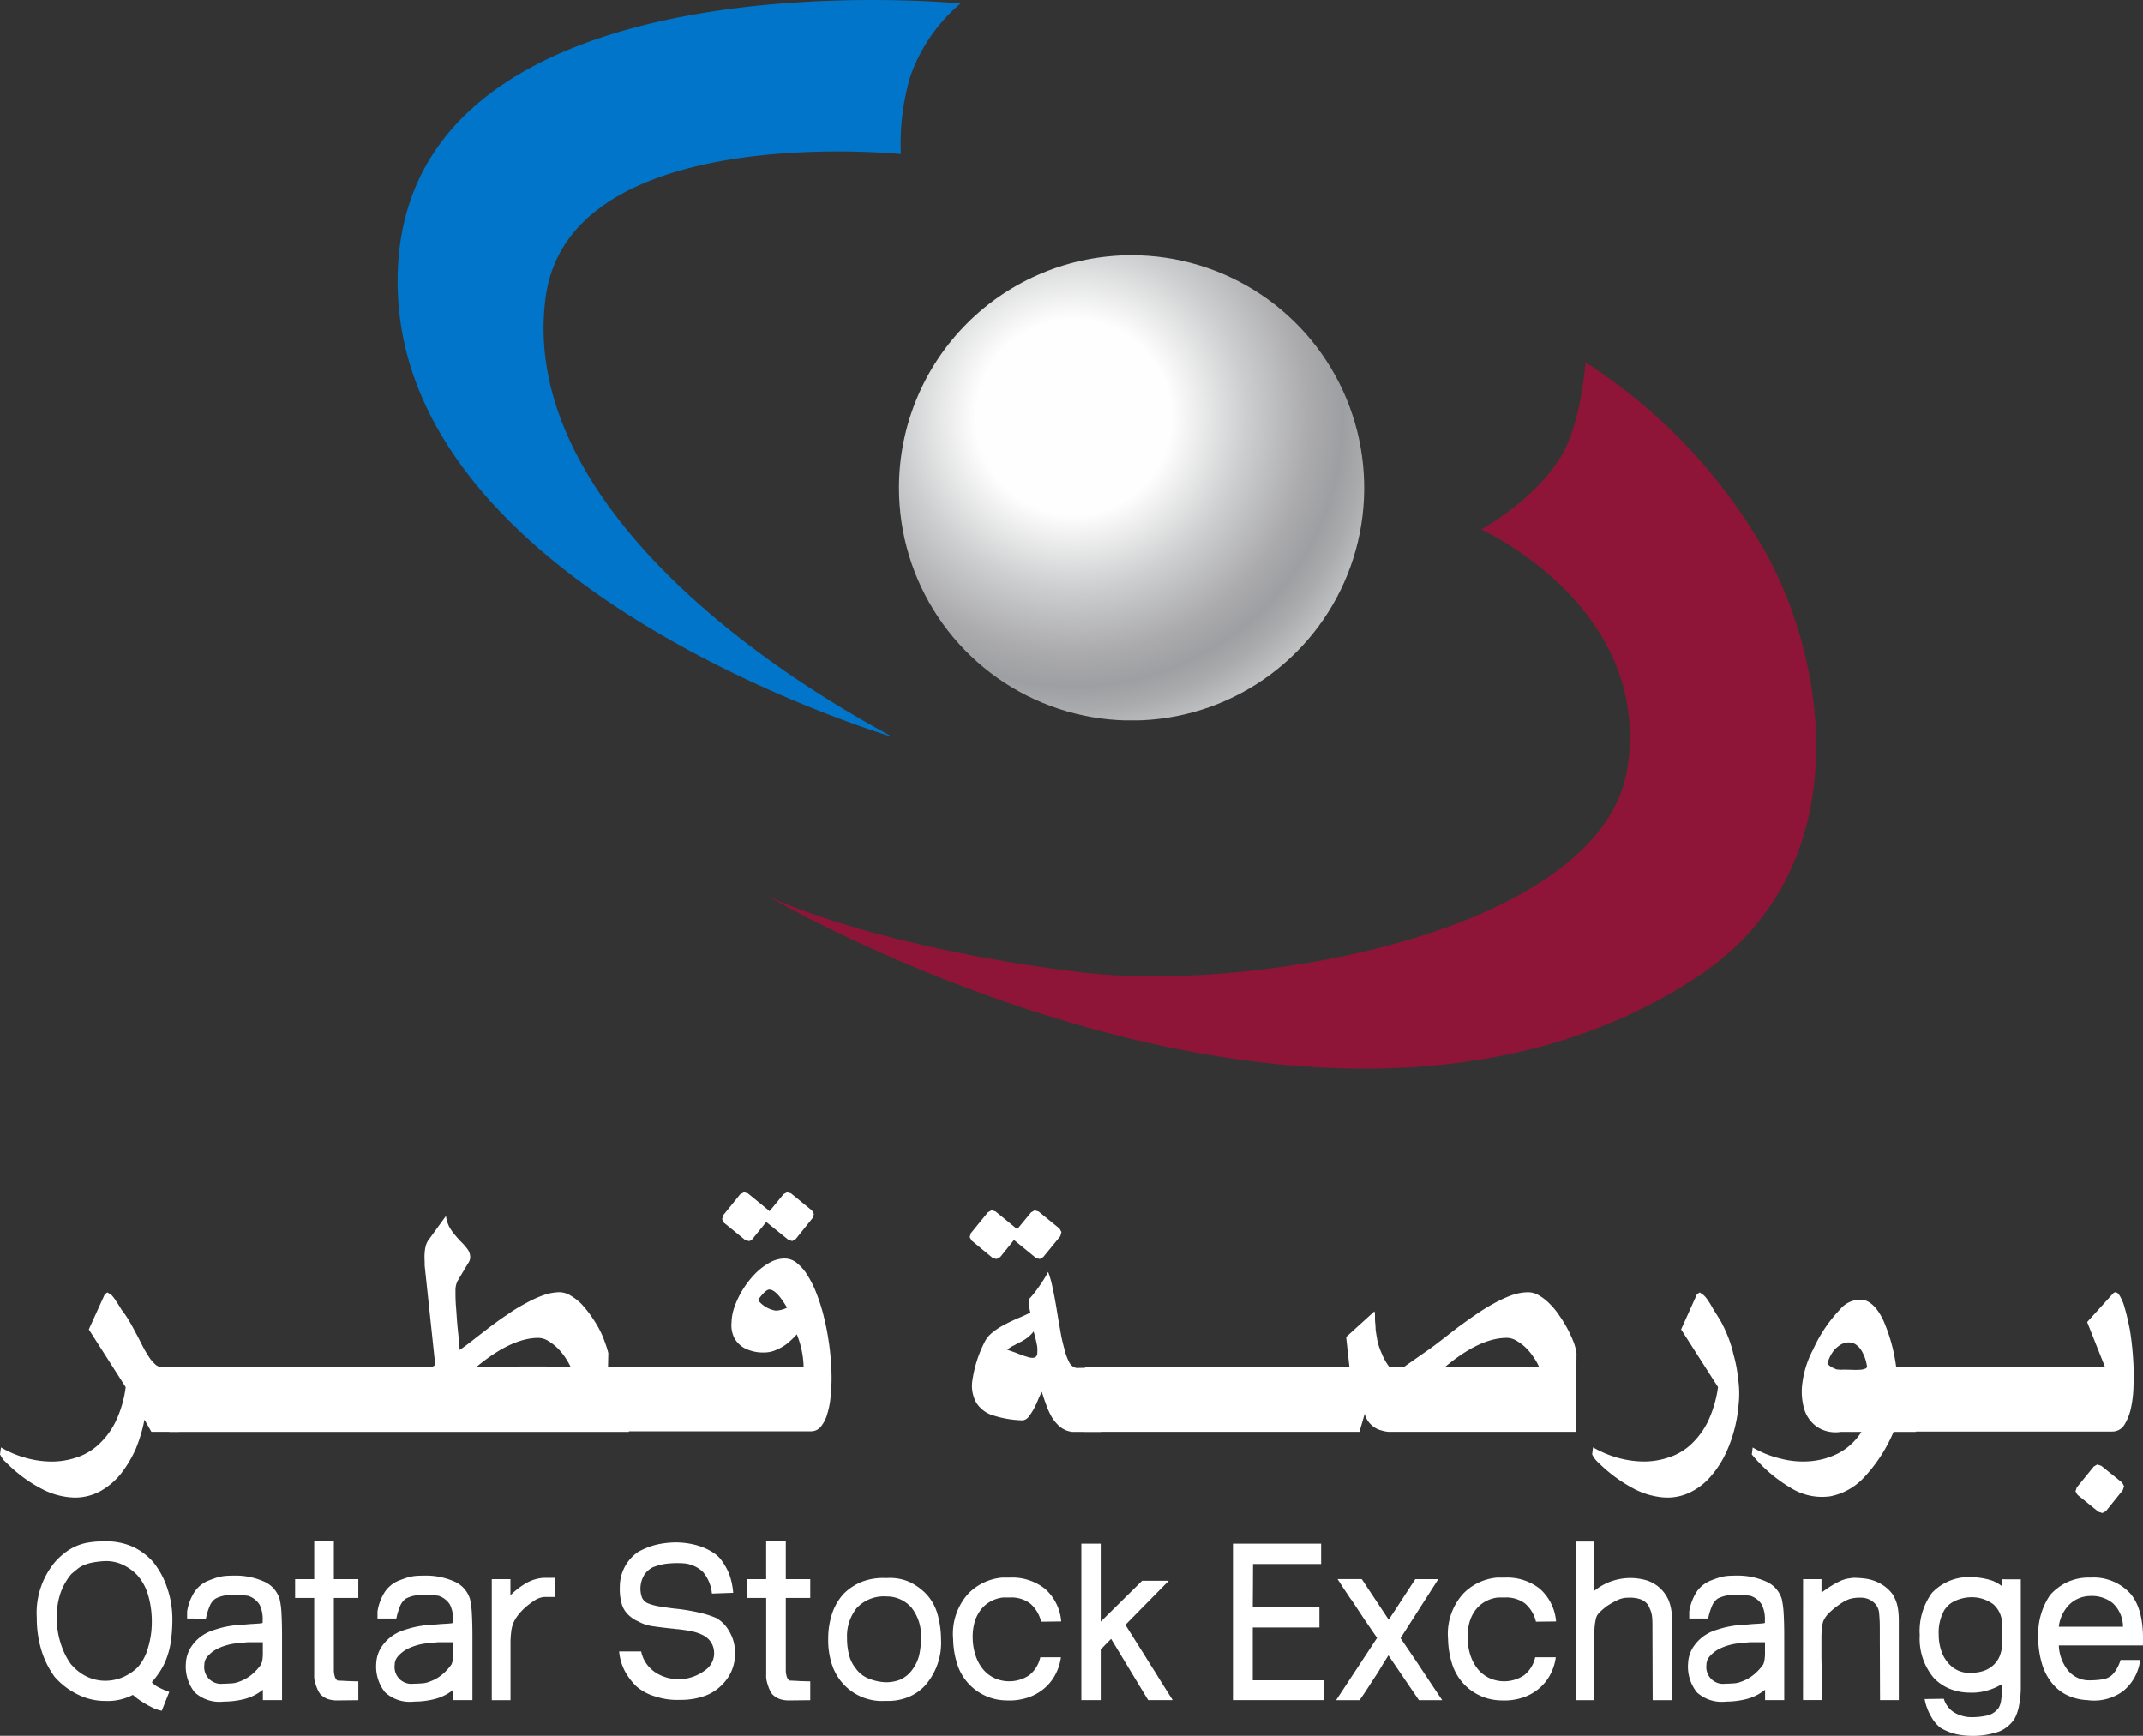 <svg xmlns="http://www.w3.org/2000/svg" xmlns:xlink="http://www.w3.org/1999/xlink" width="194.408" height="157.451"><rect width="100%" height="100%" fill="#333333" stroke="none"/><defs><clipPath id="b"><path fill="none" d="M0 0H194.408V157.451H0z"/></clipPath><clipPath id="c"><path d="M60.322 18.6l-.029.023.032-.023z" transform="translate(-60.293 -18.596)" fill="none"/></clipPath><linearGradient id="d" x1="-3902.759" y1="4047.425" x2="-3838.032" y2="4047.425" gradientUnits="objectBoundingBox"><stop offset="0" stop-color="#fff"/><stop offset=".124" stop-color="#fff"/><stop offset=".508" stop-color="#b3c7e5"/><stop offset=".788" stop-color="#83a4d4"/><stop offset=".927" stop-color="#7197ce"/><stop offset="1" stop-color="#7197ce"/></linearGradient><clipPath id="e"><path d="M54.356 36.512a21.1 21.1 0 1 0 21.092-21.08 21.092 21.092 0 0 0-21.092 21.08" transform="translate(-54.356 -15.432)" fill="none"/></clipPath><radialGradient id="f" cx=".376" cy=".348" r=".861" gradientTransform="translate(-.001)"><stop offset="0" stop-color="#fefefe"/><stop offset=".244" stop-color="#fefefe"/><stop offset=".431" stop-color="#cdcecf"/><stop offset=".589" stop-color="#ababae"/><stop offset=".674" stop-color="#9e9fa2"/><stop offset=".733" stop-color="#aaabad"/><stop offset=".839" stop-color="#cacbcc"/><stop offset=".978" stop-color="#fefefe"/><stop offset="1" stop-color="#fefefe"/></radialGradient><clipPath id="g"><path d="M60.2 18.691c.006-.012.015-.021.02-.032a.154.154 0 0 1-.029.032" transform="translate(-60.196 -18.659)" fill="none"/></clipPath><linearGradient id="a" x1="-2815.291" y1="4442.266" x2="-2768.521" y2="4442.266" gradientUnits="objectBoundingBox"><stop offset="0" stop-color="#fff"/><stop offset=".22" stop-color="#fff"/><stop offset=".311" stop-color="#e7f2f8"/><stop offset=".504" stop-color="#acd2e8"/><stop offset=".779" stop-color="#4d9ece"/><stop offset=".989" stop-color="#0175ba"/><stop offset="1" stop-color="#0175ba"/></linearGradient><clipPath id="h"><path fill="none" d="M0 0H0.03V0.03H0z"/></clipPath><linearGradient id="i" x1="-2949.649" y1="4234.737" x2="-2900.632" y2="4234.737" xlink:href="#a"/></defs><g clip-path="url(#b)"><path d="M69.736 81.333s50.29 29.562 84.19 7.307c14.7-9.661 11.981-28.345 6.167-38.668a49.452 49.452 0 0 0-16.261-17.1s-.39 5.31-2.063 8.248c-2.423 4.242-7.41 6.9-7.41 6.9S149.874 55 147.63 69.663s-33.424 20.531-49.84 18.501c-18.81-2.327-28.054-6.831-28.054-6.831" fill="#8e1537"/><path d="M80.977 66.848S34.758 53.19 36.101 24.306C37.419-4.6 87.138.317 87.138.317a15.326 15.326 0 0 0-4.567 6.666 21.455 21.455 0 0 0-.843 6.995S51.673 10.89 49.504 26.96s14.654 30.809 31.473 39.888" fill="#0075c9"/></g><g clip-path="url(#c)" transform="translate(90.463 27.901)"><path transform="rotate(-88.8 .012 .011)" fill="url(#d)" d="M0 0H0.023V0.032H0z"/></g><g clip-path="url(#b)" fill="#fff"><path d="M8.057 120.587l1.449-3.185.231-.171.354.213a3.192 3.192 0 0 1 .426.555c.161.224.333.509.513.81a9.763 9.763 0 0 1 .663.962c.216.369.42.741.626 1.136.206.371.4.761.59 1.133s.372.69.57.984a3.027 3.027 0 0 0 .567.693.84.84 0 0 0 .591.276l1.592.027.011 5.856h-2.505l-.629-1.106a13.788 13.788 0 0 1-.786 2.645 10.873 10.873 0 0 1-1.353 2.266 6.428 6.428 0 0 1-1.86 1.575 4.824 4.824 0 0 1-2.342.584 6.718 6.718 0 0 1-2.8-.7 12.745 12.745 0 0 1-3.228-2.307l-.237-.229-.209-.2-.133-.207-.158-.276.089-.632a9.105 9.105 0 0 0 2.117.912 8.9 8.9 0 0 0 2.29.368 6.982 6.982 0 0 0 2.294-.318 5.477 5.477 0 0 0 2.048-1.127 7.045 7.045 0 0 0 1.614-2.1 10.248 10.248 0 0 0 .95-3.2z"/><path d="M43.222 123.995h8.55a6.874 6.874 0 0 0-.471-.831 5.438 5.438 0 0 0-.708-.87 4.729 4.729 0 0 0-.857-.666 1.753 1.753 0 0 0-.9-.272c-1.629 0-3.508.888-5.617 2.639m-4.69-9.188c0-.162 0-.336-.011-.555a4.471 4.471 0 0 1 .011-.618 3.172 3.172 0 0 1 .1-.629 1.58 1.58 0 0 1 .263-.546l1.566-2.159a3.161 3.161 0 0 0 .332 1.044 5.182 5.182 0 0 0 .575.786 8.244 8.244 0 0 0 .582.632 4.9 4.9 0 0 1 .485.573 1.229 1.229 0 0 1 .222.594.948.948 0 0 1-.2.68l-.932 1.567a1.842 1.842 0 0 0-.2.89c0 .408 0 .9.047 1.464s.077 1.178.143 1.853.149 1.383.189 2.071c.384-.272.816-.584 1.26-.938s.962-.738 1.461-1.133c.51-.374 1.04-.773 1.616-1.145a13.318 13.318 0 0 1 1.653-1.014 10.3 10.3 0 0 1 1.589-.731 4.585 4.585 0 0 1 1.487-.281 1.984 1.984 0 0 1 .987.3 4.99 4.99 0 0 1 .99.761 10.253 10.253 0 0 1 .866 1.074 11.9 11.9 0 0 1 .756 1.215 7.972 7.972 0 0 1 .512 1.188 8.2 8.2 0 0 1 .311.992l-.028 1.256h1.848v1.754c0 .432 0 .986.023 1.647 0 .672.024 1.5.024 2.482H15.359v-5.886h23.328l.311.006.2-.03.137-.051.152-.11z"/><path d="M71.401 118.616c-.641-1.1-1.179-1.644-1.605-1.644-.227 0-.584.321-1.029.956a2.575 2.575 0 0 0 1.593.953 2.389 2.389 0 0 0 1.041-.264m2.263-8.813l.177.32-.117.359-1.524 1.9-.327.194-.353-.114-1.925-1.554-.071-.072-1.253 1.547a.5.5 0 0 1-.336.194l-.353-.114-1.907-1.554-.162-.323.108-.363 1.532-1.895.342-.176.359.1 1.9 1.553.05.075 1.275-1.554.32-.176.363.1zm-.071 20.024h-26.47v-5.878l25.784.021a8.343 8.343 0 0 0-.62-2.941 5.807 5.807 0 0 1-.608.608 3.763 3.763 0 0 1-.69.524 5.068 5.068 0 0 1-.791.372 2.633 2.633 0 0 1-.81.144 3.728 3.728 0 0 1-1.811-.375 2.333 2.333 0 0 1-.972-.968 2.59 2.59 0 0 1-.239-1.359 4.616 4.616 0 0 1 .314-1.559 8.362 8.362 0 0 1 1.871-2.923 5.809 5.809 0 0 1 1.293-.972 2.779 2.779 0 0 1 1.343-.363 1.743 1.743 0 0 1 1.145.438 4.35 4.35 0 0 1 1 1.2 9.787 9.787 0 0 1 .825 1.743 16.317 16.317 0 0 1 .639 2.129c.188.765.32 1.523.432 2.314a23.075 23.075 0 0 1 .2 2.33 14.145 14.145 0 0 1-.06 2.135 7.278 7.278 0 0 1-.3 1.752 3.266 3.266 0 0 1-.584 1.188 1.141 1.141 0 0 1-.893.44"/><path d="M93.779 120.762a3.025 3.025 0 0 1-.569.573 3.9 3.9 0 0 1-.612.381c-.216.105-.413.216-.615.326a2.091 2.091 0 0 0-.6.392c.378.131.729.246 1.035.371a7.362 7.362 0 0 0 .813.279 1.2 1.2 0 0 0 .564.071.414.414 0 0 0 .3-.294 3.765 3.765 0 0 0 0-.746 12.88 12.88 0 0 0-.326-1.352m6.105 9.116h-2.607a2.162 2.162 0 0 1-1.1-.461 3.537 3.537 0 0 1-.752-.888 6.7 6.7 0 0 1-.506-1.114c-.155-.4-.273-.8-.4-1.17-.069.12-.156.326-.291.614a8.652 8.652 0 0 1-.4.879 5.423 5.423 0 0 1-.494.765.814.814 0 0 1-.542.33 9.466 9.466 0 0 1-2.583-.418 2.778 2.778 0 0 1-1.6-1.133 3.138 3.138 0 0 1-.372-2.132 11.078 11.078 0 0 1 1.05-3.323 2.591 2.591 0 0 1 .738-.944 5.8 5.8 0 0 1 1.1-.716c.389-.213.8-.4 1.224-.591a11.5 11.5 0 0 0 1.134-.519l-.063-.273-.044-.323-.014-.327-.03-.272.15-.153c.087-.093.218-.239.359-.423.162-.2.338-.453.56-.77a11.725 11.725 0 0 0 .695-1.142 8.241 8.241 0 0 1 .413 1.476c.137.59.237 1.187.35 1.829.1.635.206 1.26.32 1.883a14.22 14.22 0 0 0 .366 1.7 5.338 5.338 0 0 0 .447 1.274.961.961 0 0 0 .672.549l2.231-.05zm-3.754-18.433l.173.312-.1.372-1.544 1.886-.326.189-.353-.11-1.908-1.556-.063-.078-1.251 1.555-.347.189-.36-.11-1.887-1.556-.183-.315.1-.354 1.548-1.9.333-.186.365.107 1.889 1.548.057.08 1.276-1.542.321-.186.362.107z"/><path d="M131.091 123.993h8.525a4.069 4.069 0 0 0-.464-.831 5.191 5.191 0 0 0-.692-.869 4.331 4.331 0 0 0-.869-.668 1.7 1.7 0 0 0-.911-.272c-1.626 0-3.5.888-5.593 2.639m-5.146 5.883a3.043 3.043 0 0 1-.6-.12 2 2 0 0 1-.62-.261 2.25 2.25 0 0 1-.539-.483 1.927 1.927 0 0 1-.38-.776l-.477 1.64H98.398l.039-5.883 23.981.027-.3-2.743 2.561-2.326.048.14c0 .147.006.33.006.576s.054.554.054.9c.041.342.1.69.17 1.071a6.319 6.319 0 0 0 .413 1.193 5.236 5.236 0 0 0 .662 1.164h1.323l2.2-1.541c.389-.269.8-.584 1.259-.938s.947-.738 1.461-1.133c.518-.374 1.061-.773 1.61-1.143a17.02 17.02 0 0 1 1.649-1.016 11.082 11.082 0 0 1 1.59-.731 4.6 4.6 0 0 1 1.509-.275 1.894 1.894 0 0 1 .98.29 4.4 4.4 0 0 1 .975.765 6.377 6.377 0 0 1 .875 1.07 11.553 11.553 0 0 1 .747 1.215 11.7 11.7 0 0 1 .545 1.188 4.781 4.781 0 0 1 .26.992l-.068 7.139z"/><path d="M152.505 120.587l1.433-3.185.246-.171.32.213a2.337 2.337 0 0 1 .462.555c.164.224.317.509.492.81.212.347.458.711.686 1.109a13.347 13.347 0 0 1 .609 1.317 10.712 10.712 0 0 1 .509 1.647 11.853 11.853 0 0 1 .4 2.084 9.237 9.237 0 0 1 .057 2.45 12.722 12.722 0 0 1-.456 2.51 11.985 11.985 0 0 1-.932 2.348 9.192 9.192 0 0 1-1.4 1.932 5.784 5.784 0 0 1-1.814 1.253 4.678 4.678 0 0 1-2.288.359 6.97 6.97 0 0 1-2.647-.8 13.547 13.547 0 0 1-3.014-2.185l-.246-.23-.183-.2-.161-.206-.146-.281.081-.632a10.009 10.009 0 0 0 2.12.912 9.2 9.2 0 0 0 2.314.368 6.95 6.95 0 0 0 2.275-.318 5.48 5.48 0 0 0 2.066-1.127 7.208 7.208 0 0 0 1.608-2.1 10.613 10.613 0 0 0 .957-3.2z"/><path d="M169.352 123.845a3.761 3.761 0 0 0-.444-1.268 1.753 1.753 0 0 0-.624-.666 1.251 1.251 0 0 0-.74-.137 1.478 1.478 0 0 0-.717.3 2.191 2.191 0 0 0-.632.663 3.317 3.317 0 0 0-.42.96 1.783 1.783 0 0 0 .435.344l.39.171.347.032.332-.01c.225 0 .453.01.69.013a5.692 5.692 0 0 0 .722 0 1.489 1.489 0 0 0 .516-.1.224.224 0 0 0 .146-.3m-.492 6.033h-1.881a3.047 3.047 0 0 1-2.114-.438 3.012 3.012 0 0 1-1.185-1.607 5.6 5.6 0 0 1-.167-2.441 8.8 8.8 0 0 1 .96-2.975 12.918 12.918 0 0 1 2.449-3.643 2.362 2.362 0 0 1 2.143-.861c.668.158 1.239.752 1.749 1.775a15.484 15.484 0 0 1 1.2 4.308h1.794v5.883h-2.032a13.95 13.95 0 0 1-2.639 4.087 5.659 5.659 0 0 1-3.073 1.752 5.316 5.316 0 0 1-3.437-.657 13.387 13.387 0 0 1-3.709-3.137l.08-.632a9.115 9.115 0 0 0 2.494 1 8.029 8.029 0 0 0 2.68.251 6.885 6.885 0 0 0 2.593-.722 5.553 5.553 0 0 0 2.1-1.946"/><path d="M192.52 134.484l.171.329-.12.357-1.533 1.909-.317.162-.359-.114-1.894-1.533-.186-.324.119-.353 1.547-1.9.312-.179.362.12zm-3.179-14.564l2.351-2.591c.173-.176.36-.138.548.117a4.151 4.151 0 0 1 .515 1.218c.167.542.309 1.2.465 1.973.125.768.216 1.562.278 2.393a22.056 22.056 0 0 1 .051 2.458 10.779 10.779 0 0 1-.222 2.186 4.826 4.826 0 0 1-.615 1.573 1.276 1.276 0 0 1-1.082.6h-18.584v-5.873h17.906z"/><path d="M9.418 141.608a8.112 8.112 0 0 0-1.056.131 3.832 3.832 0 0 0-.734.221 2.313 2.313 0 0 0-.582.339c-.176.141-.366.3-.573.474a5.567 5.567 0 0 0-.975 1.7 6.726 6.726 0 0 0-.342 2.432 7.125 7.125 0 0 0 .374 2.233 6.514 6.514 0 0 0 .944 1.874v-.025a4.206 4.206 0 0 0 1.4 1.094 3.893 3.893 0 0 0 1.656.378 4.131 4.131 0 0 0 1.628-.329 4.4 4.4 0 0 0 1.361-.923 4.5 4.5 0 0 0 .921-1.779 8 8 0 0 0 .332-2.308 8.572 8.572 0 0 0-.371-2.561 4.668 4.668 0 0 0-.948-1.682 4.465 4.465 0 0 0-1.383-.975 3.559 3.559 0 0 0-1.649-.294m6.216 5.119a15.077 15.077 0 0 1-.117 2.039 7.409 7.409 0 0 1-.38 1.572 5.785 5.785 0 0 1-.6 1.233 9.152 9.152 0 0 1-.767 1.02 2.081 2.081 0 0 0 .638.473 7.664 7.664 0 0 0 .944.407l-.681 1.712a10.786 10.786 0 0 1-.582-.162.608.608 0 0 1-.185-.1.6.6 0 0 0-.113-.047 8.391 8.391 0 0 1-.887-.5 5.394 5.394 0 0 1-.849-.636 4.9 4.9 0 0 1-2.461.552 5.6 5.6 0 0 1-2.594-.611 6.707 6.707 0 0 1-2.038-1.566 8.11 8.11 0 0 1-1.211-2.428 9.894 9.894 0 0 1-.417-2.933 7.182 7.182 0 0 1 1.734-5.161 6.529 6.529 0 0 1 .912-.816 4.754 4.754 0 0 1 .966-.549 4.576 4.576 0 0 1 1.128-.317 8.638 8.638 0 0 1 1.409-.1 5.943 5.943 0 0 1 2.581.5 5.705 5.705 0 0 1 1.859 1.413 7.465 7.465 0 0 1 1.209 2.221 8.516 8.516 0 0 1 .5 2.792"/><path d="M22.443 148.965c-.158.017-.318.032-.471.045s-.3.028-.449.047a4.733 4.733 0 0 0-1.032.2 4.31 4.31 0 0 0-.957.4 2.9 2.9 0 0 0-.713.6 1.145 1.145 0 0 0-.284.756 1.524 1.524 0 0 0 1.712 1.713c.161 0 .395-.008.716-.029a2.213 2.213 0 0 0 .755-.165 3.667 3.667 0 0 0 1.275-.77 4.557 4.557 0 0 0 .725-.831v-.073c.017 0 .018-.006.018-.021a1.7 1.7 0 0 0 .075-.323 4.908 4.908 0 0 0 .032-.707v-.842zm-5.467-2.152v-.641a4.619 4.619 0 0 1 .662-1.763 2.772 2.772 0 0 1 1.294-1.044 14.2 14.2 0 0 1 .678-.248 4.66 4.66 0 0 1 .54-.131 4.177 4.177 0 0 1 .515-.053c.174-.008.389-.014.641-.014a6.3 6.3 0 0 1 2.656.543 2.527 2.527 0 0 1 1.406 1.587 7.355 7.355 0 0 1 .168 1.278c.032.575.051 1.265.051 2.09v5.8h-1.738v-.944a4.406 4.406 0 0 1-1.679.845 7.646 7.646 0 0 1-1.854.23 3.336 3.336 0 0 1-2.657-.846 3.755 3.755 0 0 1-.792-2.671 2.928 2.928 0 0 1 .558-1.566 3.63 3.63 0 0 1 1.152-1.047 3.96 3.96 0 0 1 .689-.321c.275-.092.549-.176.836-.251a7.844 7.844 0 0 1 .86-.171 7.527 7.527 0 0 1 .755-.09c.351-.012.669-.039.948-.068.507-.028.833-.049.965-.066s.2-.032.2-.047v-.219a2.979 2.979 0 0 0-.275-1.42 1.943 1.943 0 0 0-1.043-.813c-.246-.03-.471-.059-.669-.074a4.158 4.158 0 0 0-.5-.035 5.54 5.54 0 0 0-.959.084 2.777 2.777 0 0 0-.84.285 1.528 1.528 0 0 0-.54.728 5.339 5.339 0 0 0-.32 1.076z"/><path d="M28.507 139.805h1.782v3.433h2.219v1.707h-2.219v6.53a2.142 2.142 0 0 0 .074.567.772.772 0 0 0 .254.4c.018 0 .123 0 .321.011s.411.018.65.036c.116 0 .279.006.491.014s.357.007.431.007v1.712l-1.978.021a2.6 2.6 0 0 1-.792-.126 1.961 1.961 0 0 1-.68-.438 2.557 2.557 0 0 1-.3-.552 6.092 6.092 0 0 1-.21-.638 2.262 2.262 0 0 1-.045-.585v-6.959h-1.731v-1.707h1.733z"/><path d="M39.716 148.965c-.158.017-.32.032-.471.045s-.308.028-.452.047a4.707 4.707 0 0 0-1.029.2 4.365 4.365 0 0 0-.96.4 2.927 2.927 0 0 0-.713.6 1.16 1.16 0 0 0-.284.756 1.525 1.525 0 0 0 1.713 1.713c.161 0 .4-.008.711-.029a2.2 2.2 0 0 0 .759-.165 3.688 3.688 0 0 0 1.277-.77 4.722 4.722 0 0 0 .723-.831v-.051c0-.009 0-.022.011-.022a.024.024 0 0 0 .011-.021 1.717 1.717 0 0 0 .074-.323 4.516 4.516 0 0 0 .038-.707v-.842zm-5.469-2.152v-.641a4.619 4.619 0 0 1 .66-1.763 2.779 2.779 0 0 1 1.292-1.044c.263-.105.5-.183.683-.248a4.87 4.87 0 0 1 .539-.131 4.2 4.2 0 0 1 .516-.053c.174-.008.389-.014.639-.014a6.324 6.324 0 0 1 2.659.543 2.531 2.531 0 0 1 1.406 1.587 7.864 7.864 0 0 1 .167 1.278c.032.575.053 1.265.053 2.09v5.8h-1.738v-.944a4.4 4.4 0 0 1-1.683.845 7.619 7.619 0 0 1-1.854.23 3.331 3.331 0 0 1-2.656-.846 3.748 3.748 0 0 1-.792-2.671 2.936 2.936 0 0 1 .558-1.566 3.737 3.737 0 0 1 1.155-1.047 3.927 3.927 0 0 1 .69-.321q.41-.137.834-.251a8.082 8.082 0 0 1 .857-.171c.287-.05.54-.074.759-.09.354-.012.666-.039.945-.068.509-.028.836-.049.966-.066s.2-.032.2-.047v-.219a2.961 2.961 0 0 0-.276-1.424 1.937 1.937 0 0 0-1.043-.813c-.245-.03-.471-.059-.668-.074a4.247 4.247 0 0 0-.5-.035 5.473 5.473 0 0 0-.953.084 2.861 2.861 0 0 0-.846.285 1.553 1.553 0 0 0-.537.728 5.541 5.541 0 0 0-.321 1.076z"/><path d="M44.616 143.238h1.692v1.467a6.914 6.914 0 0 1 1.5-1.145 3.72 3.72 0 0 1 1.532-.441h1.029v1.74h-1.025a1.994 1.994 0 0 0-.9.348 7.2 7.2 0 0 0-.834.639 5.621 5.621 0 0 0-.635.692 3.205 3.205 0 0 0-.4.677 2.944 2.944 0 0 0-.2.825 8.349 8.349 0 0 0-.06 1.146v5.032h-1.699z"/><path d="M64.587 144.549a3.523 3.523 0 0 0-.813-1.963 2.853 2.853 0 0 0-1.82-.785h.021a8.636 8.636 0 0 0-1.356.024 4.452 4.452 0 0 0-1.3.309l.026-.024a2.005 2.005 0 0 0-.873.711 2.409 2.409 0 0 0-.23 2.089 1.023 1.023 0 0 0 .528.518 5.012 5.012 0 0 0 1.2.309c.531.087 1.076.164 1.634.216a19.109 19.109 0 0 1 2.066.378 8.549 8.549 0 0 1 1.317.438 3.05 3.05 0 0 1 1.154 1.178 3.651 3.651 0 0 1 .539 1.85 3.9 3.9 0 0 1-1.188 3.037l.024-.021a4.154 4.154 0 0 1-1.569 1.017 6.469 6.469 0 0 1-2.276.362 6.219 6.219 0 0 1-2.186-.3 4.544 4.544 0 0 1-1.752-.93 5.859 5.859 0 0 1-.981-1.262 4.8 4.8 0 0 1-.581-1.9h2a2.887 2.887 0 0 0 .488 1.128 3.173 3.173 0 0 0 .84.8 3.827 3.827 0 0 0 1.112.474 4.327 4.327 0 0 0 1.253.111 4.115 4.115 0 0 0 2.185-.866 1.871 1.871 0 0 0 .737-1.6 1.807 1.807 0 0 0-.287-.89 1.848 1.848 0 0 0-.659-.6 4.024 4.024 0 0 0-.989-.365 11.916 11.916 0 0 0-1.251-.2.809.809 0 0 0-.167-.015.852.852 0 0 1-.185-.024h.021a38.666 38.666 0 0 1-2.041-.242 3.7 3.7 0 0 1-1.407-.483l.02.021a3 3 0 0 1-.944-.684 2.2 2.2 0 0 1-.464-.788 5.925 5.925 0 0 1-.164-.758 5.364 5.364 0 0 1-.035-.914 3.815 3.815 0 0 1 1.671-3.142 6.8 6.8 0 0 1 1.584-.636 8.259 8.259 0 0 1 1.778-.221 7.4 7.4 0 0 1 1.349.123 6.312 6.312 0 0 1 1.191.338 5.331 5.331 0 0 1 .947.5 2.715 2.715 0 0 1 .621.557 5.941 5.941 0 0 1 .759 1.3 6.4 6.4 0 0 1 .383 1.758z"/><path d="M69.509 139.805h1.781v3.433h2.218v1.707H71.29v6.53a2.025 2.025 0 0 0 .075.567.741.741 0 0 0 .251.4c.017 0 .125 0 .324.011s.408.018.647.036c.119 0 .281.006.492.014s.356.007.429.007v1.712l-1.976.021a2.543 2.543 0 0 1-.789-.126 1.906 1.906 0 0 1-.683-.438 2.629 2.629 0 0 1-.3-.552 4.92 4.92 0 0 1-.2-.638 2.021 2.021 0 0 1-.048-.585v-6.959h-1.74v-1.707h1.737z"/><path d="M80.429 144.811a3.371 3.371 0 0 0-2.693 1.034 4.08 4.08 0 0 0-.891 2.749 5.889 5.889 0 0 0 .182 1.517 3.172 3.172 0 0 0 .611 1.23 2.582 2.582 0 0 0 1.152.908 4.587 4.587 0 0 0 1.553.344 3.5 3.5 0 0 0 1.365-.252 2.8 2.8 0 0 0 1.094-.936 3.615 3.615 0 0 0 .594-1.293 7.053 7.053 0 0 0 .153-1.517 4.076 4.076 0 0 0-.869-2.785 2.965 2.965 0 0 0-2.251-1m-3.893-.239a4.974 4.974 0 0 1 1.671-1.1 5.431 5.431 0 0 1 2.2-.33 4.486 4.486 0 0 1 2.054.33 5.288 5.288 0 0 1 1.46 1.005 4.423 4.423 0 0 1 1.1 1.829 8.543 8.543 0 0 1 .351 2.39 5.865 5.865 0 0 1-1.452 4.2 4.268 4.268 0 0 1-1.629 1.088 4.873 4.873 0 0 1-1.929.3 4.767 4.767 0 0 1-3.716-1.386 4.853 4.853 0 0 1-1.14-1.824 7.046 7.046 0 0 1-.369-2.354 7.271 7.271 0 0 1 .35-2.338 5.03 5.03 0 0 1 1.05-1.811"/><path d="M94.448 147.1a3.109 3.109 0 0 0-.989-1.65 2.826 2.826 0 0 0-1.82-.546h-.41a2.974 2.974 0 0 0-.407.021h.022a3.053 3.053 0 0 0-1.2.473 2.834 2.834 0 0 0-.813.834 3.368 3.368 0 0 0-.464 1.113 4.923 4.923 0 0 0-.122 1.269 5.2 5.2 0 0 0 .255 1.527 3.81 3.81 0 0 0 .656 1.241 3.041 3.041 0 0 0 1.047.827 3.252 3.252 0 0 0 3.163-.249 2.854 2.854 0 0 0 1.008-1.632h1.871a4.63 4.63 0 0 1-.554 1.661 4.21 4.21 0 0 1-1.062 1.25 4.511 4.511 0 0 1-1.494.782 5.341 5.341 0 0 1-1.86.219 4.719 4.719 0 0 1-4.4-3.193 7.881 7.881 0 0 1-.405-2.387 5.426 5.426 0 0 1 1.356-4.086 4.867 4.867 0 0 1 3.1-1.475h.7a4.763 4.763 0 0 1 3.186 1.025 4.407 4.407 0 0 1 1.46 2.954z"/><path d="M98.098 140.022h1.757v7.076q.92-.925 1.874-1.853t1.883-1.86h2.414l-3.931 4c.381.611.755 1.206 1.118 1.778s.72 1.134 1.058 1.691c.144.236.311.5.5.789s.366.6.56.906.375.606.56.887.345.543.492.78h-2.225l-3.361-5.559c-.131.134-.285.287-.459.465s-.338.341-.483.5v4.591h-1.757z"/><path d="M111.848 140.022h8v1.845h-6.176c0 .705 0 1.356-.009 1.946s-.015 1.247-.015 1.966h6.045v1.845h-6.045v4.792h6.44v1.8h-8.24z"/><path d="M123.535 143.237l2.443 3.685c.383-.57.791-1.191 1.226-1.869s.839-1.277 1.188-1.815h2.087l-3.427 5.356.912 1.34c.333.486.665.974.987 1.47s.659.992.981 1.475.621.932.9 1.34h-2.114l-2.765-4.066c-.164.252-.321.509-.486.774s-.327.537-.5.831c-.267.4-.548.819-.836 1.278s-.56.845-.791 1.182h-2.131l3.715-5.648c-.38-.542-.764-1.1-1.145-1.667s-.761-1.146-1.137-1.719c-.09-.117-.2-.261-.311-.438s-.239-.357-.365-.548-.243-.372-.359-.551l-.269-.413z"/><path d="M139.335 147.1a3.127 3.127 0 0 0-.989-1.65 2.834 2.834 0 0 0-1.821-.546h-.408a2.965 2.965 0 0 0-.405.021h.02a3.062 3.062 0 0 0-1.2.473 2.852 2.852 0 0 0-.813.834 3.43 3.43 0 0 0-.462 1.113 4.793 4.793 0 0 0-.12 1.269 5.294 5.294 0 0 0 .251 1.527 3.9 3.9 0 0 0 .659 1.241 3.041 3.041 0 0 0 1.047.827 3.252 3.252 0 0 0 3.163-.249 2.865 2.865 0 0 0 1.011-1.632h1.866a4.684 4.684 0 0 1-.549 1.661 4.286 4.286 0 0 1-1.065 1.25 4.511 4.511 0 0 1-1.494.782 5.337 5.337 0 0 1-1.859.219 4.719 4.719 0 0 1-4.4-3.193 7.973 7.973 0 0 1-.407-2.387 5.434 5.434 0 0 1 1.361-4.086 4.846 4.846 0 0 1 3.1-1.475h.705a4.778 4.778 0 0 1 3.174 1.025 4.432 4.432 0 0 1 1.46 2.954z"/><path d="M142.939 139.826h1.668l-.019 4.507a5.2 5.2 0 0 1 4.875-.956 3.25 3.25 0 0 1 1.924 1.821 4.1 4.1 0 0 1 .275 1.551v7.469h-1.737l-.021-6.2v-.549c0-.2-.006-.384-.012-.537a3.57 3.57 0 0 0-.043-.431 2.34 2.34 0 0 0-.108-.4 5.746 5.746 0 0 0-.21-.477 1.436 1.436 0 0 0-.711-.557 3.008 3.008 0 0 0-1.136-.143 2.139 2.139 0 0 0-.836.164 7.791 7.791 0 0 0-1.055.582l.024-.021c-.192.147-.348.273-.462.372a2.794 2.794 0 0 0-.284.282 1.1 1.1 0 0 0-.18.222 1.448 1.448 0 0 0-.11.269 5.673 5.673 0 0 0-.143 1.175c-.017.522-.03 1.121-.03 1.808v4.441h-1.669z"/><path d="M158.714 148.965l-.473.045c-.155.013-.3.028-.452.047a4.813 4.813 0 0 0-1.034.2 4.551 4.551 0 0 0-.956.4 2.9 2.9 0 0 0-.713.6 1.16 1.16 0 0 0-.284.756 1.523 1.523 0 0 0 1.713 1.713c.159 0 .4-.008.711-.029a2.207 2.207 0 0 0 .759-.165 3.66 3.66 0 0 0 1.274-.77 4.6 4.6 0 0 0 .728-.831v-.073c.015 0 .018-.006.018-.021a2 2 0 0 0 .074-.323 4.6 4.6 0 0 0 .035-.707v-.842zm-5.472-2.152v-.641a4.745 4.745 0 0 1 .657-1.763 2.825 2.825 0 0 1 1.3-1.044c.263-.105.489-.183.684-.248a4.348 4.348 0 0 1 .533-.131 4.22 4.22 0 0 1 .519-.053c.176-.008.39-.014.636-.014a6.314 6.314 0 0 1 2.659.543 2.54 2.54 0 0 1 1.409 1.587 8.036 8.036 0 0 1 .167 1.278c.035.575.053 1.265.053 2.09v5.8h-1.737v-.944a4.435 4.435 0 0 1-1.683.845 7.613 7.613 0 0 1-1.851.23 3.342 3.342 0 0 1-2.659-.846 3.754 3.754 0 0 1-.789-2.671 2.911 2.911 0 0 1 .557-1.566 3.744 3.744 0 0 1 1.152-1.047 4.051 4.051 0 0 1 .692-.321c.276-.092.554-.176.836-.251a7.934 7.934 0 0 1 .857-.171c.284-.05.54-.074.759-.09.353-.012.668-.039.947-.068.51-.028.834-.049.965-.066s.2-.032.2-.047v-.219a3 3 0 0 0-.275-1.424 1.95 1.95 0 0 0-1.047-.813c-.246-.03-.471-.059-.663-.074a4.286 4.286 0 0 0-.5-.035 5.5 5.5 0 0 0-.959.084 2.886 2.886 0 0 0-.843.285 1.542 1.542 0 0 0-.536.728 5.442 5.442 0 0 0-.323 1.076z"/><path d="M163.568 143.238h1.671v1.223c.35-.26.665-.477.944-.645a8.058 8.058 0 0 1 .761-.41 3.351 3.351 0 0 1 .623-.207c.189-.032.383-.06.575-.08a8.4 8.4 0 0 1 .965.06 3.825 3.825 0 0 1 1.9.743 3.357 3.357 0 0 1 .759.8c.069.144.137.291.2.429a2.926 2.926 0 0 1 .152.48 4.535 4.535 0 0 1 .1.617 7.341 7.341 0 0 1 .035.825v7.142h-1.702l-.021-5.583v-.546c0-.368 0-.675-.008-.927s-.027-.537-.057-.873a1.419 1.419 0 0 0-.473-.924 1.732 1.732 0 0 0-1.22-.44 3.211 3.211 0 0 0-.986.12 3.144 3.144 0 0 0-.771.4 6.741 6.741 0 0 0-1 .783 2.377 2.377 0 0 0-.608.824v-.018a3.65 3.65 0 0 0-.143.735c-.018.27-.03.524-.03.758v1.451q0 .567.012.956c.006.257.011.452.011.6v2.681h-1.694z"/><path d="M181.628 147.257a2.422 2.422 0 0 0-.791-1.73 3.273 3.273 0 0 0-2.086-.645 3.676 3.676 0 0 0-1.385.326 2.19 2.19 0 0 0-.942.792v-.021a4.135 4.135 0 0 0-.551 2.284 4.542 4.542 0 0 0 .209 1.392 3.206 3.206 0 0 0 .591 1.121 2.7 2.7 0 0 0 .933.741 2.5 2.5 0 0 0 1.254.219 3.576 3.576 0 0 0 1.022-.152 2.526 2.526 0 0 0 .89-.488 2.322 2.322 0 0 0 .627-.858 3.155 3.155 0 0 0 .228-1.293zm1.694-4v9.709a8.61 8.61 0 0 1-.155 1.718 4.177 4.177 0 0 1-.395 1.187 3.007 3.007 0 0 1-1.44 1.2 7.339 7.339 0 0 1-3.919.221 5.248 5.248 0 0 1-1.365-.557 3.235 3.235 0 0 1-.845-1 4.842 4.842 0 0 1-.606-1.617l1.74-.025a2.218 2.218 0 0 0 .887 1.206 3.091 3.091 0 0 0 1.7.462 6.206 6.206 0 0 0 1.439-.173 1.742 1.742 0 0 0 .89-.6v.026a1.743 1.743 0 0 0 .273-.719 5.523 5.523 0 0 0 .078-1v-.53a5.174 5.174 0 0 1-1.451.609 4.7 4.7 0 0 1-1.454.161 4.827 4.827 0 0 1-1.8-.339 4.1 4.1 0 0 1-1.493-1.02 5.513 5.513 0 0 1-1.253-3.846 5.876 5.876 0 0 1 1.109-3.844 4.6 4.6 0 0 1 3.574-1.427 6.718 6.718 0 0 1 1.68.249 3.167 3.167 0 0 1 1.106.582v-.638z"/><path d="M192.594 147.559a2.956 2.956 0 0 0-.917-2.131 3 3 0 0 0-2.051-.659 2.752 2.752 0 0 0-1.948.824 3.39 3.39 0 0 0-.908 1.966zm-5.823 1.692a3.9 3.9 0 0 0 .792 2.221 2.5 2.5 0 0 0 1.776.944 7.775 7.775 0 0 0 1.332-.075 1.661 1.661 0 0 0 .933-.41 2.645 2.645 0 0 0 .413-.539 4.062 4.062 0 0 0 .359-.824h1.775a4.3 4.3 0 0 1-1.553 2.834 4.438 4.438 0 0 1-3.215.815h.024a4.793 4.793 0 0 1-1.782-.405 3.863 3.863 0 0 1-1.413-1.071 5.013 5.013 0 0 1-.959-1.787 8.441 8.441 0 0 1-.351-2.582 6.286 6.286 0 0 1 1.076-3.689 4.916 4.916 0 0 1 1.551-1.167 4.653 4.653 0 0 1 2.1-.417 4.515 4.515 0 0 1 3.658 1.482c.83.989 1.2 2.548 1.112 4.671z"/></g><g clip-path="url(#e)" transform="translate(81.555 23.154)"><path fill="url(#f)" d="M0 0H42.209V42.188H0z"/></g><g clip-path="url(#g)" transform="translate(90.317 27.996)"><path transform="rotate(-88.824 .016 .017)" fill="url(#a)" d="M0 0H0.032V0.029H0z"/></g><g clip-path="url(#h)" transform="translate(90.287 27.784)"><path transform="rotate(-88.832 .015 .016)" fill="url(#i)" d="M0 0H0.031V0.031H0z"/></g></svg>